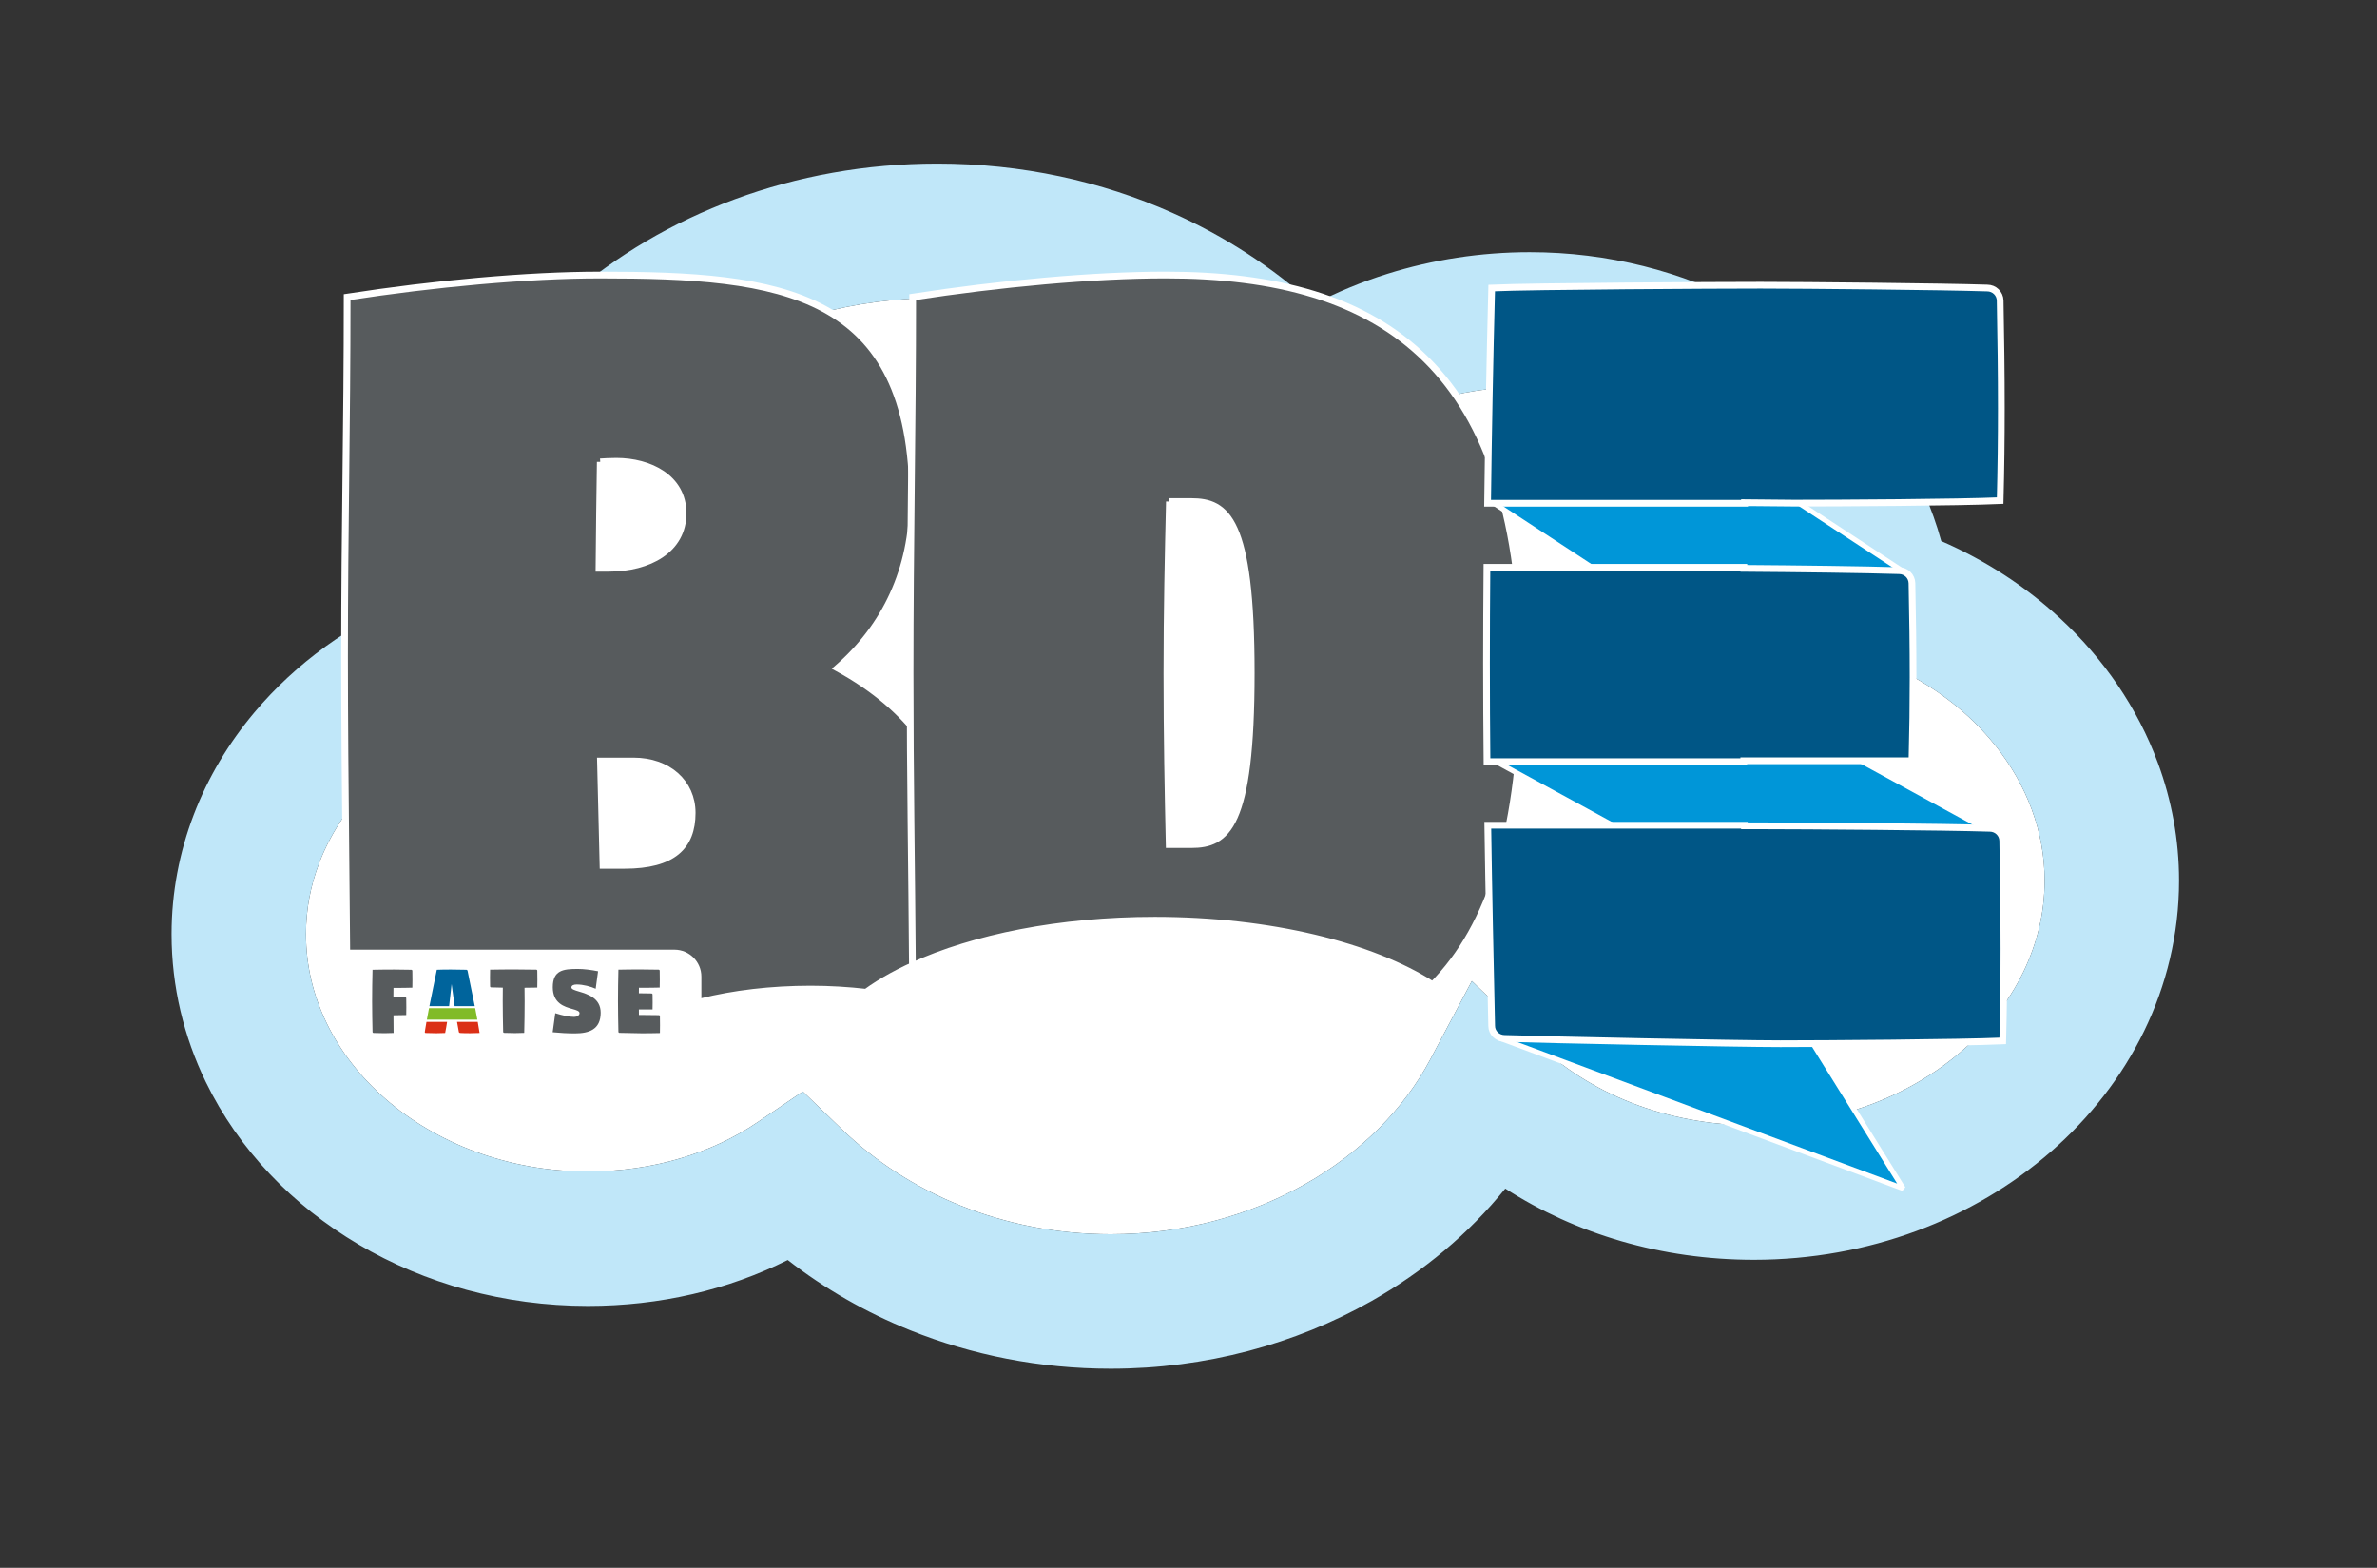 <?xml version="1.0" encoding="utf-8"?>
<!-- Generator: Adobe Illustrator 16.0.0, SVG Export Plug-In . SVG Version: 6.00 Build 0)  -->
<!DOCTYPE svg PUBLIC "-//W3C//DTD SVG 1.1//EN" "http://www.w3.org/Graphics/SVG/1.1/DTD/svg11.dtd">
<svg version="1.1" id="Calque_1" xmlns="http://www.w3.org/2000/svg" xmlns:xlink="http://www.w3.org/1999/xlink" x="0px" y="0px"
	 width="353.667px" height="233.25px" viewBox="0 0 353.667 233.25" enable-background="new 0 0 353.667 233.25"
	 xml:space="preserve">
<rect x="0" y="0" width="353.667" height="233.25" fill="#333333" stroke="none"/>
<g>
	<path fill="#FFFFFF" d="M139.441,44.337c-12.404-0.001-23.81,3.282-33.153,8.784c-9.35,5.503-16.581,13.197-20.817,21.956
		c-2.828,5.849-4.359,12.167-4.363,18.856c0,0.825,0,1.649,0,2.198v7.507l-7.209,2.095c-6.439,1.87-12.106,5.002-16.613,8.932
		c-4.512,3.934-7.85,8.639-9.786,13.697c-1.292,3.378-1.975,6.917-1.976,10.612c0.003,4.689,1.079,9.116,3.084,13.255
		c2.006,4.131,4.964,7.96,8.722,11.237c7.506,6.557,18.178,10.822,30.122,10.822h0.03h0.006c9.765,0,18.507-2.768,25.24-7.339
		l6.723-4.561l5.841,5.646c4.868,4.707,10.862,8.614,17.638,11.333c6.776,2.72,14.325,4.257,22.333,4.257h0.013
		c10.7,0,20.667-2.786,28.912-7.456c8.255-4.669,14.725-11.201,18.61-18.539l6.194-11.675l9.551,9.136
		c7.834,7.489,19.152,12.326,32.451,12.332h0.009c9.19,0,17.673-2.463,24.614-6.563c6.95-4.101,12.302-9.813,15.405-16.202
		c2.074-4.27,3.185-8.831,3.188-13.65c-0.001-3.662-0.66-7.192-1.906-10.575c-1.246-3.379-3.089-6.607-5.463-9.572
		c-4.743-5.931-11.64-10.777-19.793-13.48l3.152-9.49l-3.152,9.49l-5.813-1.931l-0.921-6.056c-0.655-4.305-2.198-8.389-4.533-12.168
		c-2.333-3.774-5.467-7.231-9.253-10.158c-7.568-5.858-17.714-9.549-28.892-9.549h-0.023h-0.009c-5.277,0-10.422,0.81-15.151,2.291
		c-4.733,1.479-9.047,3.631-12.681,6.255l-7.354,5.308l-5.999-6.802c-5.316-6.03-12.175-11.096-20.147-14.645
		C158.3,46.376,149.226,44.338,139.441,44.337"/>
	<path fill="#C0E7F9" d="M87.452,174.29c-11.944,0-22.616-4.266-30.122-10.822c-3.758-3.277-6.716-7.106-8.722-11.237
		c-2.005-4.139-3.081-8.565-3.084-13.255c0.001-3.695,0.685-7.234,1.976-10.612c1.936-5.059,5.273-9.764,9.786-13.697
		c4.507-3.93,10.174-7.062,16.613-8.932l7.209-2.095v-7.507c0-0.549,0-1.374,0-2.198c0.004-6.69,1.535-13.008,4.363-18.856
		c4.236-8.758,11.467-16.452,20.817-21.956c9.343-5.502,20.749-8.785,33.153-8.784c9.785,0.001,18.859,2.04,26.832,5.589
		c7.972,3.549,14.831,8.615,20.147,14.645l5.999,6.802l7.354-5.308c3.634-2.625,7.947-4.776,12.681-6.255
		c4.729-1.48,9.874-2.291,15.151-2.291h0.009h0.023c11.178,0,21.323,3.691,28.892,9.549c3.786,2.927,6.92,6.384,9.253,10.158
		c2.335,3.779,3.878,7.863,4.533,12.168l0.921,6.056l5.813,1.931l3.152-9.49l-3.152,9.49c8.153,2.703,15.05,7.549,19.793,13.48
		c2.374,2.965,4.217,6.192,5.463,9.572c1.246,3.383,1.905,6.913,1.906,10.575c-0.004,4.819-1.114,9.381-3.188,13.65
		c-3.104,6.39-8.455,12.102-15.405,16.202c-6.941,4.1-15.424,6.563-24.614,6.563h-0.009c-13.299-0.006-24.617-4.843-32.451-12.332
		l-9.551-9.136l-6.194,11.675c-3.886,7.338-10.355,13.87-18.61,18.539c-8.244,4.67-18.211,7.456-28.912,7.456h-0.013
		c-8.008,0-15.556-1.537-22.333-4.257c-6.775-2.719-12.77-6.626-17.638-11.333l-5.841-5.646l-6.723,4.561
		c-6.733,4.571-15.476,7.339-25.24,7.339h-0.006H87.452 M139.447,24.337h-0.006c-21.25,0.006-40.646,7.474-54.91,19.903
		c-7.129,6.217-12.98,13.696-17.06,22.119c-3.39,6.99-5.541,14.64-6.17,22.64c-9.242,3.846-17.279,9.663-23.43,16.965
		c-3.827,4.547-6.916,9.679-9.048,15.248c-2.133,5.565-3.3,11.57-3.298,17.764c-0.004,7.807,1.834,15.292,5.094,21.992
		c4.896,10.066,12.909,18.381,22.753,24.188c9.851,5.807,21.589,9.133,34.112,9.134c10.701-0.001,20.859-2.391,29.72-6.832
		c5.472,4.261,11.622,7.799,18.276,10.471c9.125,3.664,19.211,5.697,29.782,5.697h0.002c14.173-0.002,27.503-3.67,38.778-10.052
		c7.73-4.379,14.522-10.046,19.923-16.745c10.456,6.741,23.214,10.595,37.005,10.595h0.025c17.026-0.008,32.63-6.045,44.162-16.093
		c5.765-5.028,10.52-11.082,13.849-17.917c3.329-6.828,5.21-14.453,5.206-22.405c0.001-6.088-1.111-11.997-3.143-17.498
		c-3.048-8.258-8.132-15.589-14.602-21.567c-5.094-4.705-11.054-8.586-17.634-11.447c-1.35-4.9-3.408-9.535-6.041-13.791
		c-5.509-8.899-13.493-16.174-22.979-21.245c-9.489-5.068-20.518-7.942-32.2-7.943c-7.316,0.001-14.45,1.114-21.132,3.203
		c-3.847,1.205-7.545,2.732-11.041,4.569c-6.115-5.53-13.206-10.149-21.031-13.635C163.883,26.967,152.018,24.337,139.447,24.337"/>
</g>
<g>
	<path fill="#575B5D" stroke="#FFFFFF" stroke-miterlimit="10" d="M52.245,156.08c7.097-2.127,15.64-3.384,24.869-3.384
		c5.437,0,10.628,0.459,15.435,1.245c5.935-4.085,16.271-6.791,28.05-6.791c2.865,0,5.619,0.175,8.265,0.474
		c2.306-1.679,5.109-3.208,8.303-4.559c2.831-5.018,4.418-11.535,4.418-19.994c0-9.26-6.22-17.813-16.964-23.677
		c7.069-6.166,11.174-14.667,11.174-24.958c0-31.293-19.685-33.517-46.511-33.517c-10.808,0-24.735,1.288-37.634,3.281
		c0,19.294-0.386,34.16-0.386,53.459c0,19.3,0.386,38.786,0.386,56.935C51.649,155.145,51.876,155.664,52.245,156.08
		 M92.914,128.741H89.72c-0.132-5.188-0.268-10.414-0.379-15.523h4.924c5.118,0,8.723,3.206,8.723,7.728
		C102.987,125.932,100.127,128.741,92.914,128.741 M89.314,68.718c0.409-0.035,1.572-0.091,2.389-0.091
		c4.92,0,9.933,2.426,9.933,7.737c0,5.449-5.11,8.182-11.039,8.182h-1.476C89.165,78.572,89.244,73.684,89.314,68.718"/>
	<g>
		<path fill="#FFFFFF" d="M100.356,141.289H51.5v15.627h48.856c2.2,0,4-1.8,4-4v-7.627
			C104.356,143.089,102.556,141.289,100.356,141.289"/>
		<path fill="#DB2F16" d="M63.278,153.062c-0.026,0.158-0.076,0.454-0.076,0.49c0,0.073,0.055,0.13,0.132,0.13
			c0.529,0.018,1.07,0.035,1.602,0.035c0.521,0,0.796-0.013,1.297-0.035c0.11-0.545,0.204-1.096,0.288-1.649h-3.069
			C63.392,152.377,63.333,152.721,63.278,153.062"/>
		<path fill="#81BB27" d="M70.702,149.996h-6.871c-0.111,0.571-0.217,1.139-0.318,1.704h7.511
			C70.922,151.134,70.813,150.564,70.702,149.996"/>
		<path fill="#00649C" d="M69.568,144.433c-0.015-0.087-0.098-0.156-0.184-0.156c-0.746-0.025-1.476-0.035-2.237-0.035
			c-0.734,0-1.456,0.003-2.155,0.035c-0.357,1.773-0.746,3.6-1.101,5.409h2.932c0.125-1.099,0.236-2.198,0.37-3.282
			c0.152,1.089,0.296,2.188,0.45,3.282h2.996C70.288,147.914,69.905,146.141,69.568,144.433"/>
		<path fill="#DB2F16" d="M68.001,152.032c0.084,0.502,0.174,1,0.271,1.491c0.017,0.088,0.098,0.152,0.184,0.157
			c0.536,0.034,1.004,0.035,1.537,0.035c0.521,0,0.869-0.011,1.363-0.035c-0.082-0.545-0.174-1.096-0.272-1.648H68.001z"/>
		<g>
			<path fill="#575B5D" d="M72.921,144.263c0.498-0.023,3.105-0.035,3.626-0.035c0.532,0,2.706,0.017,3.238,0.035
				c0.086,0,0.155,0.07,0.156,0.156c0.009,0.443,0.015,0.884,0.015,1.333c0,0.382-0.004,0.771-0.015,1.175
				c-0.258,0.012-1.088,0.021-1.897,0.027c0.01,0.633,0.017,1.28,0.017,2.01c0,1.567-0.023,3.134-0.063,4.701
				c-0.498,0.023-0.848,0.035-1.369,0.035c-0.532,0-1.076-0.017-1.608-0.035c-0.086,0-0.157-0.07-0.157-0.156
				c-0.031-1.474-0.063-2.978-0.063-4.545c0-0.722,0.005-1.376,0.014-2.026c-0.715-0.015-1.457-0.032-1.738-0.042
				c-0.086,0-0.157-0.07-0.157-0.157c-0.009-0.452-0.015-0.868-0.015-1.286C72.906,145.066,72.911,144.681,72.921,144.263z"/>
			<path fill="#575B5D" d="M82.616,150.737c1.097,0.345,2.068,0.547,2.778,0.547c0.586,0,0.833-0.307,0.833-0.555
				c0-0.315-0.452-0.443-1.05-0.613c-1.18-0.334-2.93-0.83-2.93-3.242c0-2.541,1.567-2.721,3.714-2.721
				c0.909,0,1.977,0.136,3.024,0.345l-0.353,2.604c-0.733-0.33-1.85-0.637-2.826-0.637c-0.474,0-0.787,0.149-0.787,0.439
				c0,0.273,0.482,0.418,1.125,0.611c1.291,0.388,3.231,0.966,3.231,3.15c0,2.496-1.724,3.076-3.839,3.076
				c-1.065,0-2.21-0.06-3.307-0.172L82.616,150.737z"/>
			<path fill="#575B5D" d="M92.013,144.263c0.498-0.023,2.729-0.035,3.25-0.035c0.532,0,2.205,0.017,2.736,0.035
				c0.087,0,0.155,0.07,0.157,0.156c0.009,0.478,0.015,0.915,0.015,1.354c0,0.374-0.004,0.749-0.015,1.153
				c-0.498,0.023-1.974,0.031-2.491,0.031c-0.119,0-0.332-0.002-0.598-0.006c-0.003,0.27-0.006,0.543-0.008,0.823
				c0.625,0.004,1.476,0.015,1.875,0.028c0.086,0,0.155,0.07,0.157,0.157c0.008,0.427,0.014,0.801,0.014,1.178
				c0,0.334-0.004,0.67-0.014,1.048h-2.032c0.002,0.275,0.005,0.545,0.008,0.814h0.19c0.533,0,2.242,0.013,2.774,0.031
				c0.086,0,0.155,0.07,0.157,0.157c0.008,0.477,0.014,0.914,0.014,1.354c0,0.373-0.004,0.748-0.014,1.152
				c-0.498,0.023-2.165,0.035-2.686,0.035c-0.532,0-2.8-0.048-3.332-0.066c-0.087,0-0.157-0.07-0.157-0.156
				c-0.032-1.474-0.063-2.978-0.063-4.545S91.974,145.83,92.013,144.263z"/>
		</g>
		<g>
			<path fill="#575B5D" d="M55.428,144.278c0.498-0.023,2.729-0.035,3.25-0.035c0.532,0,1.985,0.017,2.517,0.035
				c0.086,0,0.155,0.07,0.157,0.156c0.008,0.478,0.014,0.915,0.014,1.354c0,0.374-0.004,0.749-0.014,1.153
				c-0.498,0.023-1.757,0.035-2.278,0.035c-0.108,0-0.295-0.002-0.528-0.005c-0.005,0.435-0.01,0.878-0.012,1.349
				c0.608,0.006,1.378,0.019,1.753,0.031c0.086,0,0.155,0.07,0.157,0.157c0.008,0.477,0.014,0.914,0.014,1.354
				c0,0.374-0.004,0.749-0.014,1.153c-0.427,0.021-1.324,0.031-1.899,0.034c0.008,0.877,0.018,1.754,0.018,2.63
				c-0.498,0.023-0.848,0.035-1.369,0.035c-0.532,0-1.076-0.017-1.608-0.035c-0.087,0-0.157-0.07-0.157-0.156
				c-0.032-1.474-0.063-2.978-0.063-4.545S55.389,145.846,55.428,144.278z"/>
		</g>
	</g>
	<path fill="#575B5D" stroke="#FFFFFF" stroke-miterlimit="10" d="M171.815,136.905c17.165,0,32.298,3.807,41.35,9.612
		c8.577-8.658,13.337-23.057,13.337-46.413c0-45.382-20.457-59.186-53.073-59.186c-10.808,0-24.734,1.288-37.634,3.281
		c0,19.294-0.386,36.669-0.386,55.968c0,15.52,0.249,29.289,0.347,43.524C144.88,139.518,157.637,136.905,171.815,136.905
		 M173.992,74.62h3.26c5.246,0,8.916,2.557,8.916,25.485c0,22.996-3.67,25.548-8.916,25.548h-3.294
		c-0.176-8.029-0.336-16.095-0.336-25.485C173.622,90.775,173.805,82.614,173.992,74.62"/>
</g>
<g>
	<polygon fill="#0096D8" stroke="#FFFFFF" stroke-width="0.75" stroke-linejoin="bevel" stroke-miterlimit="10" points="
		284.25,85.721 238.848,85.721 221.179,74.152 266.581,74.152 	"/>
	<path fill="#005686" d="M259.555,74.786c3.269,0.042,5.894,0.068,7.355,0.068c6.37,0,24.559-0.093,30.686-0.372
		c0.124-4.796,0.176-9.254,0.176-13.686c0-5.229-0.07-10.422-0.176-16.084c-0.02-1.027-0.864-1.861-1.93-1.861
		c-6.551-0.217-27.146-0.418-33.7-0.418c-6.417,0-33.895,0.14-40.022,0.418c-0.277,10.674-0.48,21.35-0.612,32.024h38.223
		C259.554,74.846,259.555,74.816,259.555,74.786"/>
	<path fill="none" stroke="#FFFFFF" stroke-miterlimit="10" d="M259.555,74.786c3.269,0.042,5.894,0.068,7.355,0.068
		c6.37,0,24.559-0.093,30.686-0.372c0.124-4.796,0.176-9.254,0.176-13.686c0-5.229-0.07-10.422-0.176-16.084
		c-0.02-1.027-0.864-1.861-1.93-1.861c-6.551-0.217-27.146-0.418-33.7-0.418c-6.417,0-33.895,0.14-40.022,0.418
		c-0.277,10.674-0.48,21.35-0.612,32.024h38.223C259.554,74.846,259.555,74.816,259.555,74.786z"/>
	<polygon fill="#0096D8" stroke="#FFFFFF" stroke-width="0.75" stroke-linejoin="bevel" stroke-miterlimit="10" points="
		296.96,124.163 242.482,124.163 221.282,112.595 275.76,112.595 	"/>
	<path fill="#005686" d="M259.451,113.183h25.021c0.115-4.479,0.166-8.472,0.166-12.434c0-4.479-0.064-8.921-0.166-13.986
		c-0.021-1.027-0.865-1.861-1.93-1.861c-4.92-0.163-15.397-0.29-23.092-0.344c0-0.055,0.001-0.107,0.002-0.162h-38.216
		c-0.039,4.758-0.065,9.516-0.065,14.275c0,4.933,0.027,9.811,0.074,14.647h38.206C259.452,113.273,259.451,113.228,259.451,113.183
		"/>
	<polygon fill="#0096D8" stroke="#FFFFFF" stroke-width="0.75" stroke-linejoin="bevel" stroke-miterlimit="10" points="
		283.173,176.824 269.75,155.264 222.997,154.396 	"/>
	<path fill="none" stroke="#FFFFFF" stroke-miterlimit="10" d="M259.451,113.183h25.021c0.115-4.479,0.166-8.472,0.166-12.434
		c0-4.479-0.064-8.921-0.166-13.986c-0.021-1.027-0.865-1.861-1.93-1.861c-4.92-0.163-15.397-0.29-23.092-0.344
		c0-0.055,0.001-0.107,0.002-0.162h-38.216c-0.039,4.758-0.065,9.516-0.065,14.275c0,4.933,0.027,9.811,0.074,14.647h38.206
		C259.452,113.273,259.451,113.228,259.451,113.183z"/>
	<path fill="#005686" d="M297.982,125.091c-0.02-1.026-0.865-1.861-1.931-1.861c-6.551-0.217-27.597-0.37-34.159-0.37h-2.338
		c0-0.027,0-0.055-0.001-0.081h-38.19c0.148,10.109,0.363,20.04,0.579,29.85c0,1.026,0.865,1.86,1.932,1.86
		c6.551,0.218,34.479,0.791,41.033,0.791c6.417,0,26.947-0.14,33.075-0.419c0.123-4.796,0.175-9.256,0.175-13.688
		C298.157,135.943,298.087,130.752,297.982,125.091"/>
	<path fill="none" stroke="#FFFFFF" stroke-miterlimit="10" d="M297.982,125.091c-0.02-1.026-0.865-1.861-1.931-1.861
		c-6.551-0.217-27.597-0.37-34.159-0.37h-2.338c0-0.027,0-0.055-0.001-0.081h-38.19c0.148,10.109,0.363,20.04,0.579,29.85
		c0,1.026,0.865,1.86,1.932,1.86c6.551,0.218,34.479,0.791,41.033,0.791c6.417,0,26.947-0.14,33.075-0.419
		c0.123-4.796,0.175-9.256,0.175-13.688C298.157,135.943,298.087,130.752,297.982,125.091z"/>
</g>
</svg>
